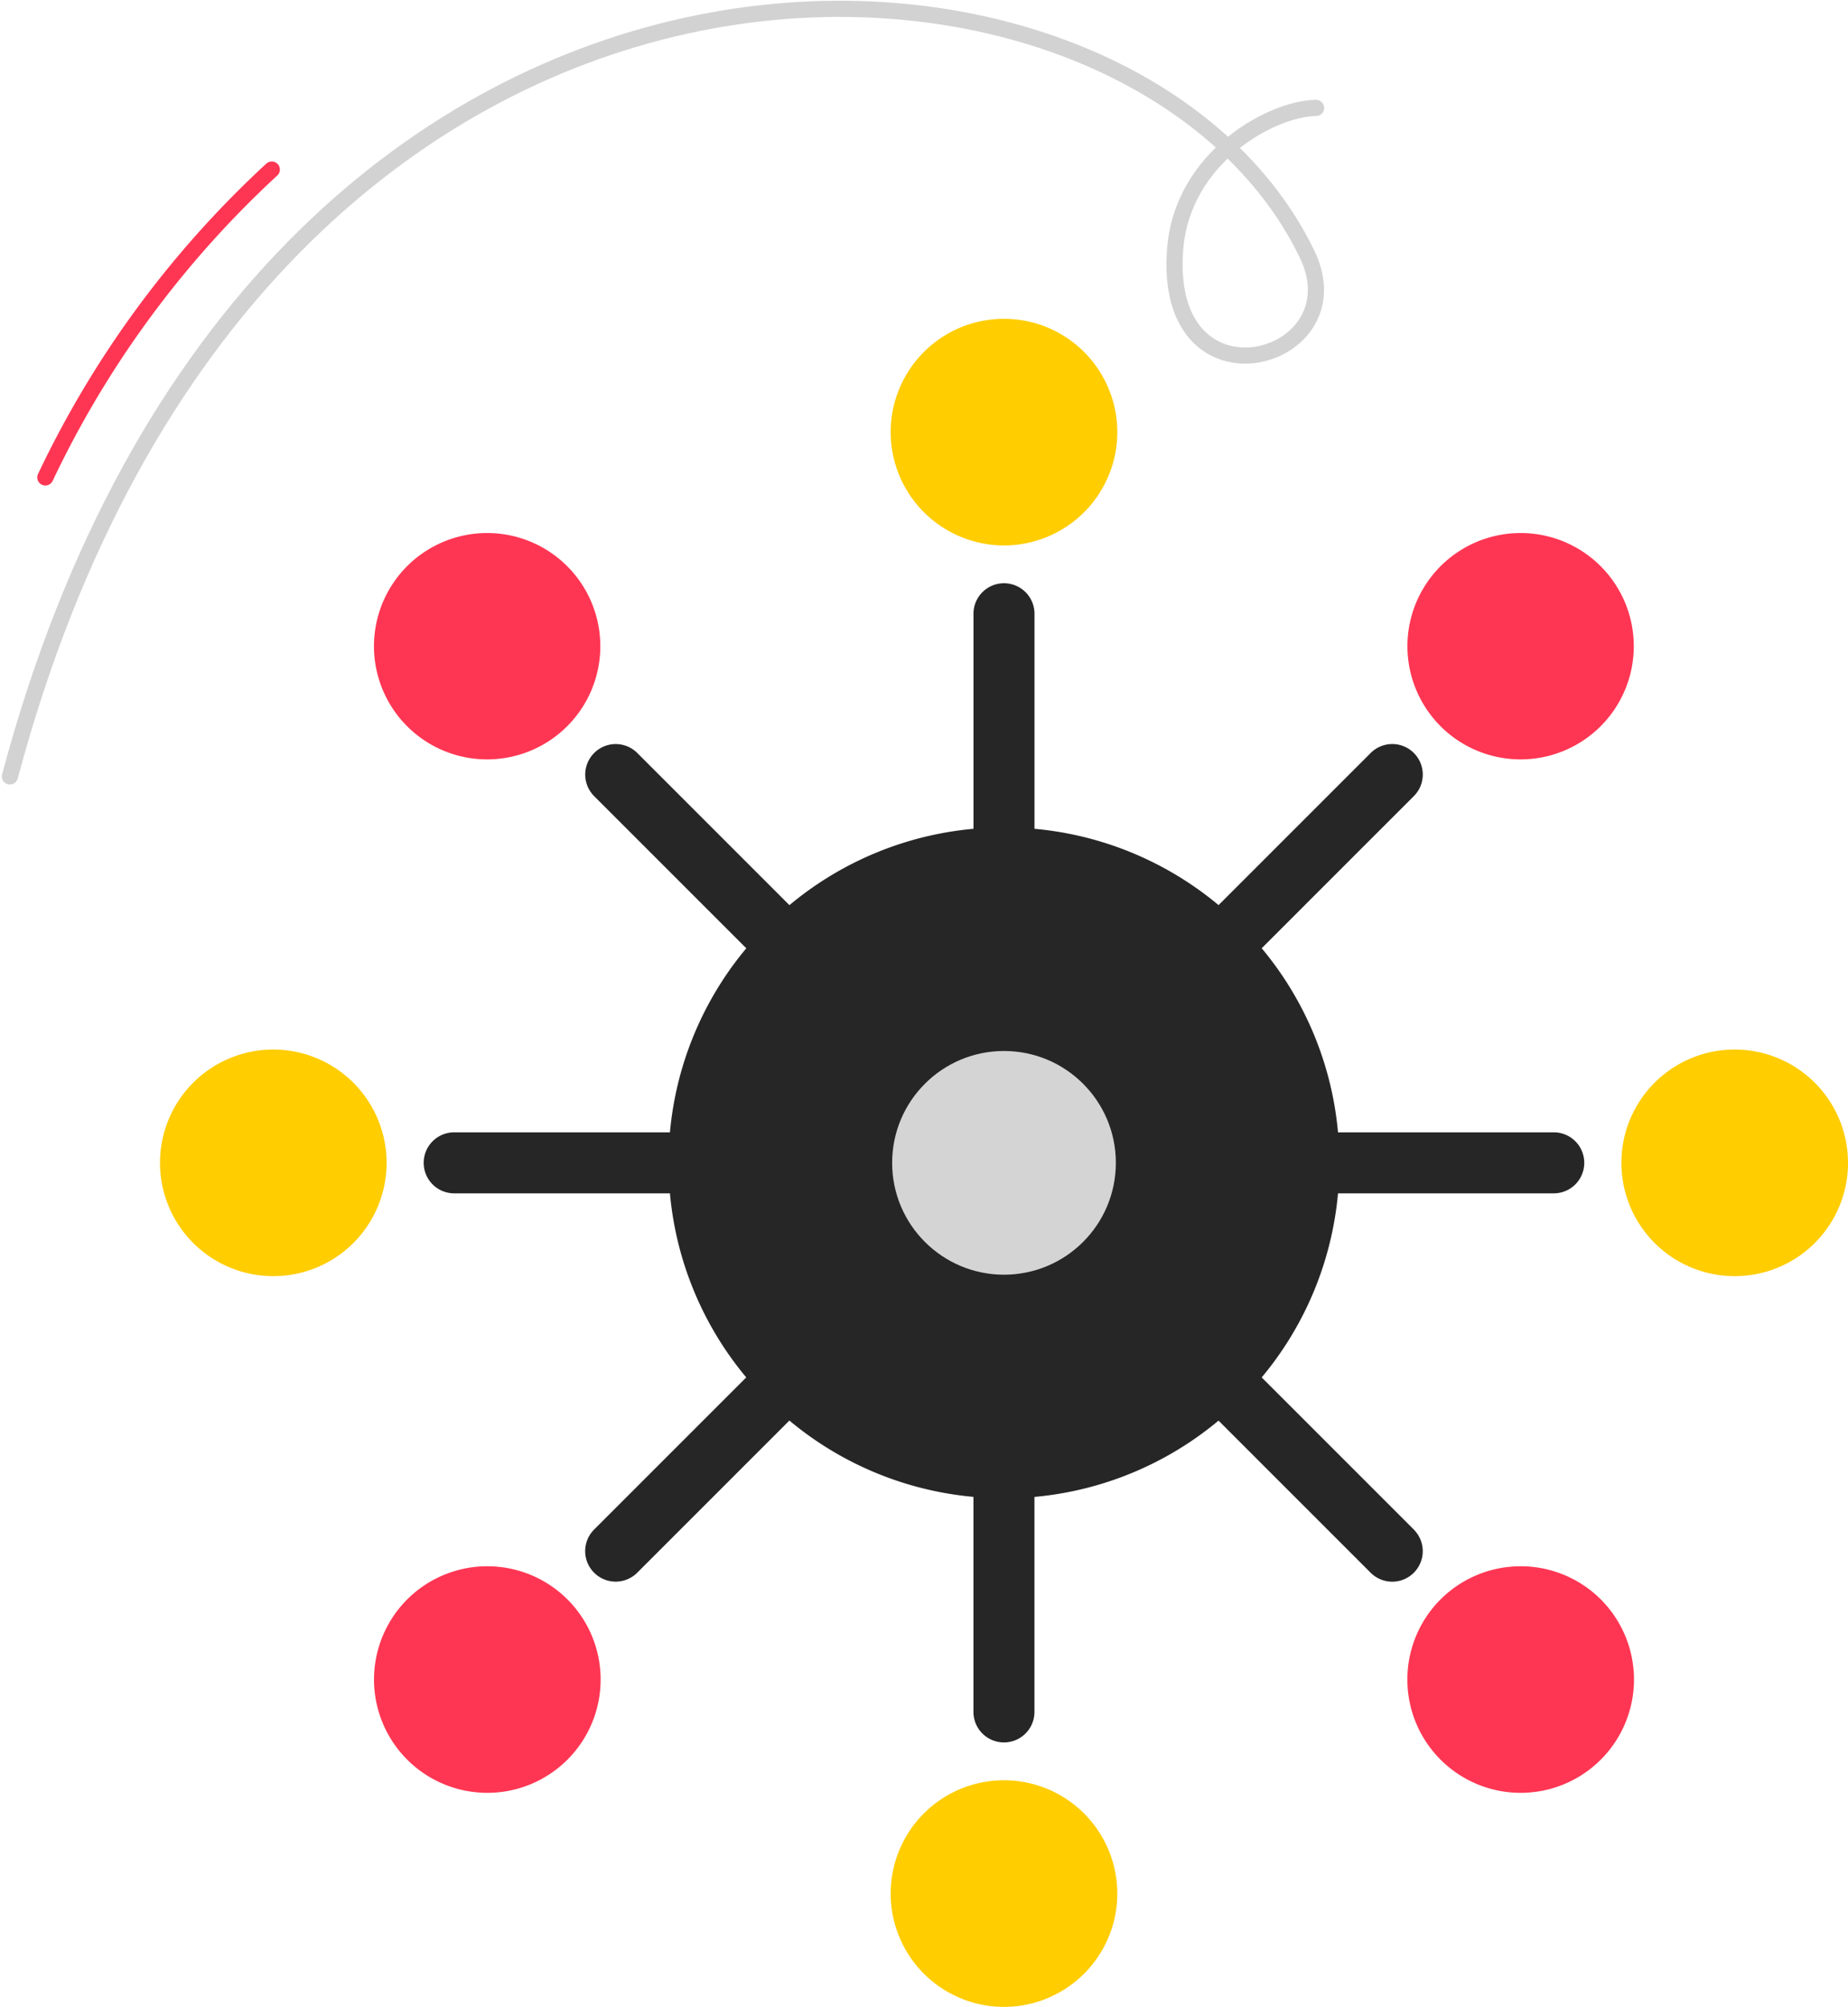 <svg xmlns="http://www.w3.org/2000/svg" width="114.3" height="124.122" viewBox="0 0 114.3 124.122"><defs><style>.a{fill:#ffcd00;}.b{fill:#262626;}.c{fill:#ff3653;}.d{fill:#d4d4d4;}.e,.f{fill:none;stroke-linecap:round;stroke-miterlimit:10;}.e{stroke:#d2d2d2;}.f{stroke:#ff3653;}</style></defs><g transform="translate(0.612 0.546)"><g transform="translate(9.284 19.172)"><g transform="translate(0 0)"><path class="a" d="M103.8,42.822a7.008,7.008,0,1,0-7.008-7.008A7.015,7.015,0,0,0,103.8,42.822Z" transform="translate(-51.599 -28.806)"/><path class="a" d="M103.8,133.731a7.008,7.008,0,1,0,7.008,7.008A7.015,7.015,0,0,0,103.8,133.731Z" transform="translate(-51.599 -43.343)"/><path class="a" d="M51.338,81.269a7.008,7.008,0,1,0,7.008,7.008A7.015,7.015,0,0,0,51.338,81.269Z" transform="translate(-44.33 -36.075)"/><path class="a" d="M156.263,81.269a7.008,7.008,0,1,0,7.009,7.008A7.015,7.015,0,0,0,156.263,81.269Z" transform="translate(-58.867 -36.075)"/><path class="b" d="M124.511,106.319l-9.41-9.41a20.656,20.656,0,0,0,4.72-11.385h13.3a1.887,1.887,0,1,0,0-3.773h-13.3a20.654,20.654,0,0,0-4.72-11.385l9.41-9.41a1.886,1.886,0,0,0-2.668-2.668l-9.41,9.41a20.656,20.656,0,0,0-11.385-4.72v-13.3a1.887,1.887,0,1,0-3.774,0v13.3A20.654,20.654,0,0,0,85.891,67.7l-9.41-9.41a1.886,1.886,0,0,0-2.668,2.668l9.41,9.41A20.654,20.654,0,0,0,78.5,81.751H65.2a1.887,1.887,0,1,0,0,3.773H78.5a20.656,20.656,0,0,0,4.72,11.385l-9.41,9.41a1.886,1.886,0,1,0,2.668,2.668l9.41-9.41a20.66,20.66,0,0,0,11.384,4.72v13.3a1.887,1.887,0,0,0,3.774,0V104.3a20.662,20.662,0,0,0,11.385-4.72l9.41,9.41a1.886,1.886,0,1,0,2.668-2.668Z" transform="translate(-46.96 -31.436)"/><path class="c" d="M135.942,120.418a7.008,7.008,0,1,0,9.911,0A7.014,7.014,0,0,0,135.942,120.418Z" transform="translate(-56.739 -41.215)"/><path class="c" d="M61.749,120.418a7.008,7.008,0,1,0,9.911,0A7.014,7.014,0,0,0,61.749,120.418Z" transform="translate(-46.459 -41.215)"/><path class="c" d="M140.9,58.185a7,7,0,1,0-4.955-2.049A6.989,6.989,0,0,0,140.9,58.185Z" transform="translate(-56.739 -30.936)"/><path class="c" d="M66.7,58.185a7,7,0,1,0-4.955-2.049A6.989,6.989,0,0,0,66.7,58.185Z" transform="translate(-46.459 -30.936)"/></g><circle class="d" cx="6.918" cy="6.918" r="6.918" transform="translate(45.284 45.284)"/></g><path class="e" d="M-87.664,583.638c15.427-57.853,69.231-55.187,80.241-32.28,3.208,6.674-8.989,9.982-8.168-.351.45-5.659,5.949-8.682,8.714-8.715" transform="translate(87.664 -536.162)"/><path class="f" d="M-83.464,574.24A62.024,62.024,0,0,1-69.457,555.2" transform="translate(85.657 -545.259)"/></g></svg>